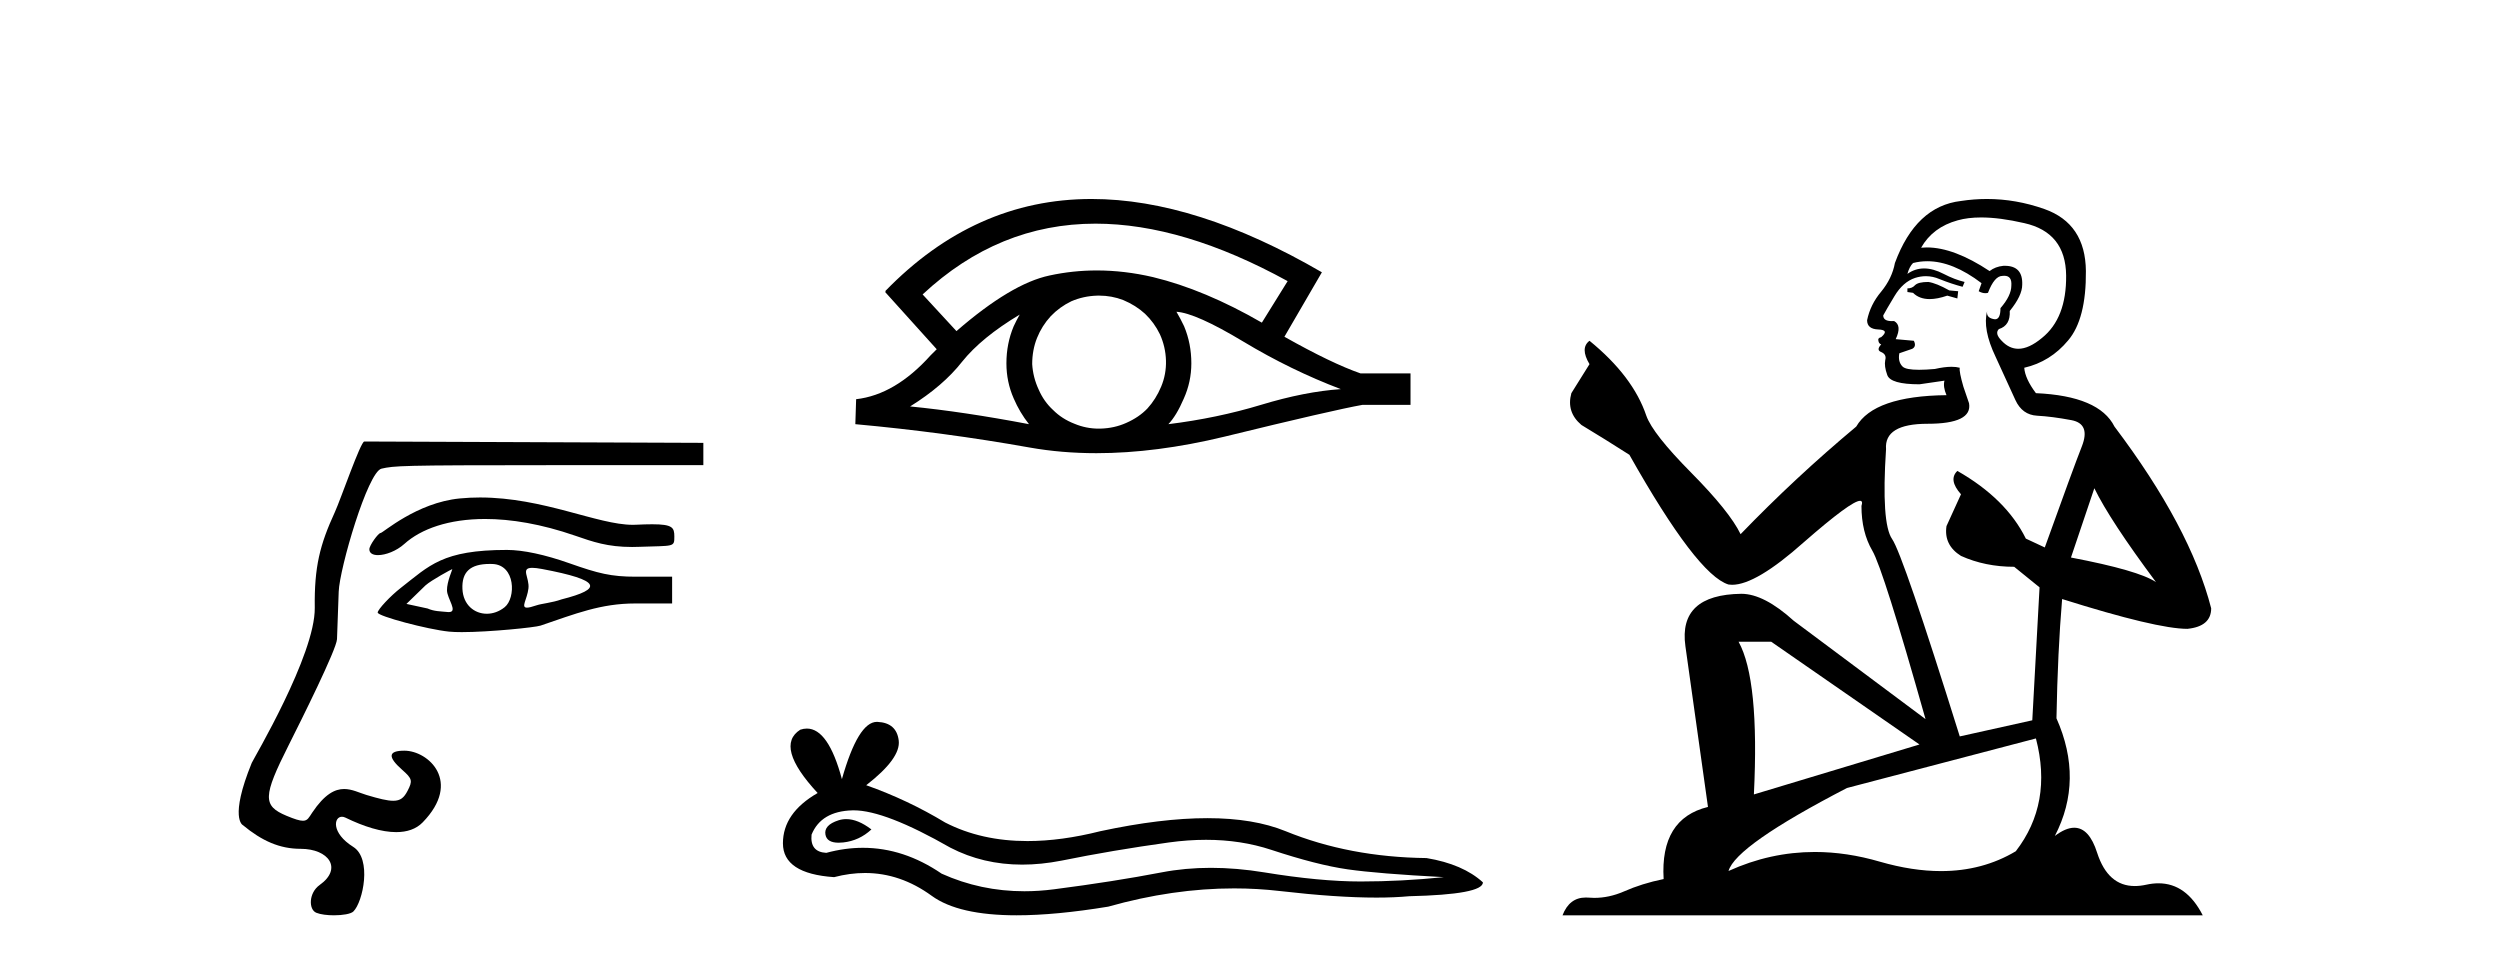 <?xml version='1.0' encoding='UTF-8' standalone='yes'?><svg xmlns='http://www.w3.org/2000/svg' xmlns:xlink='http://www.w3.org/1999/xlink' width='106.0' height='41.0' ><path d='M 20.351 21.093 C 20.07 21.093 19.784 21.106 19.495 21.134 C 17.667 21.311 16.234 22.599 16.137 22.599 C 16.04 22.599 15.66 23.125 15.66 23.288 C 15.66 23.458 15.81 23.537 16.026 23.537 C 16.346 23.537 16.809 23.365 17.145 23.062 C 17.855 22.422 19.03 22.005 20.569 22.005 C 21.667 22.005 22.951 22.217 24.383 22.712 C 25.14 22.974 25.758 23.192 26.8 23.192 C 26.892 23.192 26.988 23.19 27.087 23.186 C 28.584 23.133 28.592 23.21 28.592 22.749 C 28.592 22.374 28.524 22.229 27.654 22.229 C 27.462 22.229 27.231 22.236 26.954 22.249 C 26.913 22.251 26.871 22.252 26.828 22.252 C 25.34 22.252 23.037 21.093 20.351 21.093 ZM 22.568 24.076 C 22.668 24.076 22.802 24.092 22.98 24.125 C 25.515 24.602 25.566 24.968 23.812 25.413 C 23.414 25.556 22.961 25.593 22.748 25.666 C 22.552 25.733 22.423 25.764 22.343 25.764 C 22.07 25.764 22.352 25.411 22.406 24.95 C 22.459 24.492 22.051 24.076 22.568 24.076 ZM 19.178 24.129 C 19.195 24.129 18.944 24.668 18.952 25.032 C 18.959 25.382 19.433 25.952 19.032 25.952 C 19.017 25.952 19 25.951 18.982 25.95 C 18.668 25.919 18.408 25.924 18.13 25.8 L 17.233 25.606 L 18.039 24.822 C 18.299 24.59 19.16 24.129 19.178 24.129 ZM 20.765 23.911 C 20.803 23.911 20.841 23.912 20.881 23.913 C 21.862 23.948 21.879 25.354 21.399 25.744 C 21.165 25.933 20.896 26.023 20.64 26.023 C 20.114 26.023 19.638 25.646 19.607 24.972 C 19.575 24.261 19.926 23.911 20.765 23.911 ZM 21.494 23.317 C 18.753 23.317 18.207 23.984 16.998 24.923 C 16.556 25.266 16.014 25.844 16.014 25.973 C 16.014 26.125 18.12 26.687 19.04 26.781 C 19.185 26.796 19.37 26.802 19.58 26.802 C 20.747 26.802 22.691 26.603 22.918 26.526 C 24.407 26.02 25.476 25.587 26.931 25.587 L 28.498 25.587 L 28.498 24.452 L 26.954 24.452 C 25.911 24.452 25.366 24.315 24.147 23.884 C 23.103 23.515 22.176 23.317 21.494 23.317 ZM 15.446 18.72 C 15.29 18.72 14.439 21.189 14.2 21.709 C 13.562 23.097 13.323 24.034 13.346 25.769 C 13.372 27.763 10.737 32.194 10.674 32.347 C 9.717 34.695 10.292 34.981 10.292 34.981 C 11.11 35.659 11.862 35.99 12.747 35.99 C 13.939 35.99 14.537 36.824 13.555 37.522 C 13.083 37.857 13.079 38.568 13.413 38.702 C 13.593 38.775 13.879 38.809 14.16 38.809 C 14.524 38.809 14.879 38.752 14.985 38.645 C 15.394 38.237 15.777 36.409 14.976 35.907 C 14.036 35.317 14.151 34.63 14.498 34.63 C 14.543 34.63 14.592 34.641 14.643 34.666 C 15.443 35.056 16.187 35.282 16.798 35.282 C 17.258 35.282 17.643 35.154 17.92 34.87 C 19.601 33.146 18.166 31.829 17.145 31.829 C 16.457 31.829 16.428 32.09 17.054 32.642 C 17.48 33.017 17.502 33.105 17.281 33.531 C 17.132 33.818 16.985 33.953 16.673 33.953 C 16.425 33.953 16.073 33.867 15.534 33.705 C 15.231 33.613 14.927 33.454 14.591 33.454 C 14.2 33.454 13.765 33.669 13.237 34.456 C 13.097 34.665 13.044 34.8 12.844 34.8 C 12.707 34.8 12.5 34.736 12.148 34.589 C 11.132 34.164 11.144 33.772 12.239 31.596 C 12.776 30.528 14.268 27.539 14.289 27.1 C 14.297 26.944 14.329 26.038 14.361 25.087 C 14.395 24.104 15.595 20.001 16.176 19.871 C 16.717 19.75 16.938 19.723 23.222 19.723 L 29.822 19.723 L 29.822 18.777 L 15.446 18.72 Z' style='fill:#000000;stroke:none' /><path d='M 46.45 9.483 Q 50.159 9.483 54.596 11.92 L 53.503 13.68 Q 51.077 12.279 48.89 11.75 Q 47.676 11.467 46.505 11.467 Q 45.486 11.467 44.5 11.681 Q 42.877 12.023 40.554 14.039 L 39.119 12.484 Q 42.336 9.483 46.45 9.483 ZM 43.236 13.338 Q 43.099 13.578 42.98 13.834 Q 42.672 14.568 42.672 15.405 Q 42.672 16.191 42.98 16.892 Q 43.236 17.49 43.629 17.985 Q 40.844 17.455 38.589 17.233 Q 39.99 16.362 40.793 15.337 Q 41.613 14.312 43.236 13.338 ZM 49.881 13.219 Q 50.701 13.27 52.717 14.483 Q 54.733 15.696 56.851 16.499 Q 55.331 16.601 53.469 17.165 Q 51.607 17.729 49.539 17.985 Q 49.881 17.626 50.189 16.909 Q 50.513 16.191 50.513 15.405 Q 50.513 14.568 50.206 13.834 Q 50.052 13.509 49.881 13.219 ZM 46.605 12.534 Q 47.137 12.534 47.626 12.723 Q 48.156 12.945 48.549 13.304 Q 48.942 13.68 49.181 14.175 Q 49.42 14.705 49.437 15.286 Q 49.454 15.867 49.232 16.396 Q 49.01 16.926 48.651 17.319 Q 48.292 17.695 47.746 17.934 Q 47.25 18.156 46.669 18.173 Q 46.628 18.174 46.587 18.174 Q 46.051 18.174 45.559 17.968 Q 45.029 17.763 44.654 17.387 Q 44.261 17.028 44.039 16.516 Q 43.8 16.003 43.765 15.44 Q 43.765 14.842 43.97 14.329 Q 44.175 13.817 44.551 13.407 Q 44.927 13.014 45.422 12.775 Q 45.935 12.553 46.516 12.535 Q 46.56 12.534 46.605 12.534 ZM 46.282 8.437 Q 41.323 8.437 37.53 12.348 L 37.564 12.382 L 37.53 12.382 L 39.717 14.808 Q 39.58 14.944 39.46 15.064 Q 37.957 16.738 36.3 16.926 L 36.266 17.985 Q 40.024 18.327 43.663 18.976 Q 45.012 19.215 46.488 19.215 Q 49.014 19.215 51.914 18.515 Q 56.526 17.387 57.774 17.165 L 59.806 17.165 L 59.806 15.833 L 57.688 15.833 Q 56.458 15.405 54.459 14.278 L 56.048 11.545 Q 50.702 8.437 46.282 8.437 Z' style='fill:#000000;stroke:none' /><path d='M 35.88 34.73 Q 35.71 34.73 35.55 34.782 Q 34.925 34.984 34.999 35.389 Q 35.061 35.731 35.558 35.731 Q 35.648 35.731 35.752 35.72 Q 36.433 35.646 36.948 35.168 Q 36.373 34.73 35.88 34.73 ZM 36.198 34.358 Q 37.526 34.358 40.295 35.941 Q 41.683 36.66 43.34 36.66 Q 44.14 36.66 45.002 36.492 Q 47.172 36.051 49.562 35.72 Q 50.374 35.608 51.135 35.608 Q 52.615 35.608 53.902 36.033 Q 55.851 36.676 57.139 36.86 Q 58.426 37.044 61.221 37.191 Q 59.419 37.375 57.69 37.375 Q 55.962 37.375 53.608 36.989 Q 52.431 36.796 51.341 36.796 Q 50.252 36.796 49.25 36.989 Q 47.245 37.375 44.689 37.706 Q 44.05 37.789 43.433 37.789 Q 41.582 37.789 39.927 37.044 Q 38.32 35.947 36.589 35.947 Q 35.824 35.947 35.035 36.161 Q 34.337 36.125 34.41 35.389 Q 34.815 34.396 36.139 34.359 Q 36.168 34.358 36.198 34.358 ZM 37.181 30.607 Q 36.386 30.607 35.697 33.035 Q 35.121 30.891 34.211 30.891 Q 34.075 30.891 33.932 30.939 Q 32.829 31.638 34.668 33.624 Q 33.196 34.47 33.196 35.757 Q 33.196 37.044 35.366 37.191 Q 36.037 37.015 36.677 37.015 Q 38.176 37.015 39.504 37.982 Q 40.64 38.809 43.107 38.809 Q 44.752 38.809 46.988 38.442 Q 49.734 37.668 52.326 37.668 Q 53.309 37.668 54.27 37.78 Q 56.672 38.058 58.361 38.058 Q 59.129 38.058 59.75 38 Q 62.876 37.927 62.876 37.412 Q 62.03 36.639 60.485 36.382 Q 57.212 36.345 54.509 35.242 Q 53.157 34.69 51.194 34.69 Q 49.231 34.69 46.657 35.242 Q 44.997 35.661 43.566 35.661 Q 41.605 35.661 40.074 34.874 Q 38.492 33.918 36.727 33.293 Q 38.198 32.153 38.106 31.399 Q 38.014 30.645 37.205 30.608 Q 37.193 30.607 37.181 30.607 Z' style='fill:#000000;stroke:none' /><path d='M 81.762 11.955 Q 81.335 11.955 81.198 12.091 Q 81.079 12.228 80.874 12.228 L 80.874 12.382 L 81.113 12.416 Q 81.378 12.681 81.818 12.681 Q 82.143 12.681 82.565 12.535 L 82.992 12.655 L 83.026 12.348 L 82.65 12.313 Q 82.104 12.006 81.762 11.955 ZM 84 9.22 Q 84.788 9.22 85.828 9.46 Q 87.587 9.853 87.604 11.681 Q 87.622 13.492 86.579 14.329 Q 86.028 14.788 85.576 14.788 Q 85.187 14.788 84.871 14.449 Q 84.564 14.141 84.752 13.953 Q 85.247 13.8 85.213 13.185 Q 85.742 12.535 85.742 12.074 Q 85.775 11.27 85.004 11.27 Q 84.972 11.27 84.939 11.271 Q 84.598 11.305 84.359 11.493 Q 82.847 10.491 81.698 10.491 Q 81.574 10.491 81.455 10.503 L 81.455 10.503 Q 81.95 9.631 83.009 9.341 Q 83.441 9.22 84 9.22 ZM 88.8 20.701 Q 89.466 22.068 91.414 24.682 Q 90.679 24.186 87.809 23.639 L 88.8 20.701 ZM 81.717 11.076 Q 82.795 11.076 84.017 12.006 L 83.897 12.348 Q 84.041 12.431 84.176 12.431 Q 84.234 12.431 84.29 12.416 Q 84.564 11.698 84.905 11.698 Q 84.946 11.693 84.983 11.693 Q 85.312 11.693 85.281 12.108 Q 85.281 12.535 84.82 13.065 Q 84.82 13.538 84.59 13.538 Q 84.554 13.538 84.512 13.526 Q 84.205 13.458 84.256 13.185 L 84.256 13.185 Q 84.051 13.953 84.615 15.132 Q 85.162 16.328 85.452 16.96 Q 85.742 17.592 86.374 17.626 Q 87.007 17.66 87.827 17.814 Q 88.647 17.968 88.271 18.925 Q 87.895 19.881 86.699 23.212 L 85.896 22.837 Q 85.059 21.145 82.992 19.967 L 82.992 19.967 Q 82.599 20.342 83.146 20.957 L 82.531 22.307 Q 82.411 23.11 83.146 23.571 Q 84.171 24.032 85.401 24.032 L 86.477 24.904 L 86.169 30.541 L 83.094 31.224 Q 80.686 23.52 80.225 22.854 Q 79.763 22.187 79.968 19.044 Q 79.883 17.968 81.728 17.968 Q 83.641 17.968 83.487 17.097 L 83.248 16.396 Q 83.06 15.747 83.094 15.593 Q 82.944 15.552 82.745 15.552 Q 82.445 15.552 82.035 15.645 Q 81.648 15.679 81.367 15.679 Q 80.805 15.679 80.669 15.542 Q 80.464 15.337 80.532 14.978 L 81.079 14.79 Q 81.267 14.688 81.147 14.449 L 80.378 14.38 Q 80.652 13.8 80.31 13.612 Q 80.259 13.615 80.213 13.615 Q 79.849 13.615 79.849 13.373 Q 79.968 13.15 80.327 12.553 Q 80.686 11.955 81.198 11.784 Q 81.429 11.71 81.656 11.71 Q 81.951 11.71 82.24 11.835 Q 82.753 12.04 83.214 12.16 L 83.299 11.955 Q 82.872 11.852 82.411 11.613 Q 81.967 11.382 81.583 11.382 Q 81.198 11.382 80.874 11.613 Q 80.959 11.305 81.113 11.152 Q 81.409 11.076 81.717 11.076 ZM 75.1 27.21 L 81.386 31.566 L 74.365 33.684 Q 74.604 28.816 73.716 27.21 ZM 86.323 31.31 Q 87.041 34.06 85.469 36.093 Q 84.061 36.934 82.299 36.934 Q 81.089 36.934 79.712 36.537 Q 78.301 36.124 76.949 36.124 Q 75.061 36.124 73.289 36.93 Q 73.596 35.854 78.311 33.411 L 86.323 31.31 ZM 84.245 8.437 Q 83.698 8.437 83.146 8.521 Q 81.232 8.743 80.344 11.152 Q 80.225 11.801 79.763 12.365 Q 79.302 12.911 79.165 13.578 Q 79.165 13.953 79.644 13.97 Q 80.122 13.988 79.763 14.295 Q 79.61 14.329 79.644 14.449 Q 79.661 14.568 79.763 14.603 Q 79.541 14.842 79.763 14.927 Q 80.002 15.03 79.934 15.269 Q 79.883 15.525 80.02 15.901 Q 80.156 16.294 81.386 16.294 L 82.445 16.14 L 82.445 16.14 Q 82.377 16.396 82.531 16.755 Q 79.456 16.789 78.704 18.087 Q 76.125 20.24 73.801 22.649 Q 73.34 21.692 71.7 20.035 Q 70.077 18.395 69.804 17.626 Q 69.24 15.952 67.395 14.449 Q 66.985 14.756 67.395 15.44 L 66.626 16.67 Q 66.404 17.472 67.053 18.019 Q 68.044 18.617 69.086 19.283 Q 71.956 24.374 73.289 24.784 Q 73.363 24.795 73.443 24.795 Q 74.457 24.795 76.483 22.99 Q 78.492 21.235 78.866 21.235 Q 78.997 21.235 78.926 21.453 Q 78.926 22.563 79.387 23.349 Q 79.849 24.135 81.642 30.49 L 76.056 26.322 Q 74.792 25.177 73.835 25.177 Q 71.153 25.211 71.461 27.398 L 72.418 34.214 Q 70.385 34.709 70.538 37.272 Q 69.616 37.46 68.847 37.801 Q 68.226 38.07 67.594 38.07 Q 67.46 38.07 67.327 38.058 Q 67.281 38.055 67.236 38.055 Q 66.54 38.055 66.251 38.809 L 93.396 38.809 Q 92.703 37.452 91.519 37.452 Q 91.272 37.452 91.004 37.511 Q 90.746 37.568 90.515 37.568 Q 89.375 37.568 88.92 36.161 Q 88.583 35.096 87.948 35.096 Q 87.586 35.096 87.126 35.444 Q 88.356 33.069 87.194 30.456 Q 87.246 27.62 87.434 25.399 Q 91.448 26.663 92.746 26.663 Q 93.754 26.561 93.754 25.792 Q 92.866 22.341 89.654 18.087 Q 89.005 16.789 86.323 16.67 Q 85.862 16.055 85.828 15.593 Q 86.938 15.337 87.69 14.432 Q 88.459 13.526 88.442 11.493 Q 88.424 9.478 86.682 8.863 Q 85.476 8.437 84.245 8.437 Z' style='fill:#000000;stroke:none' /></svg>